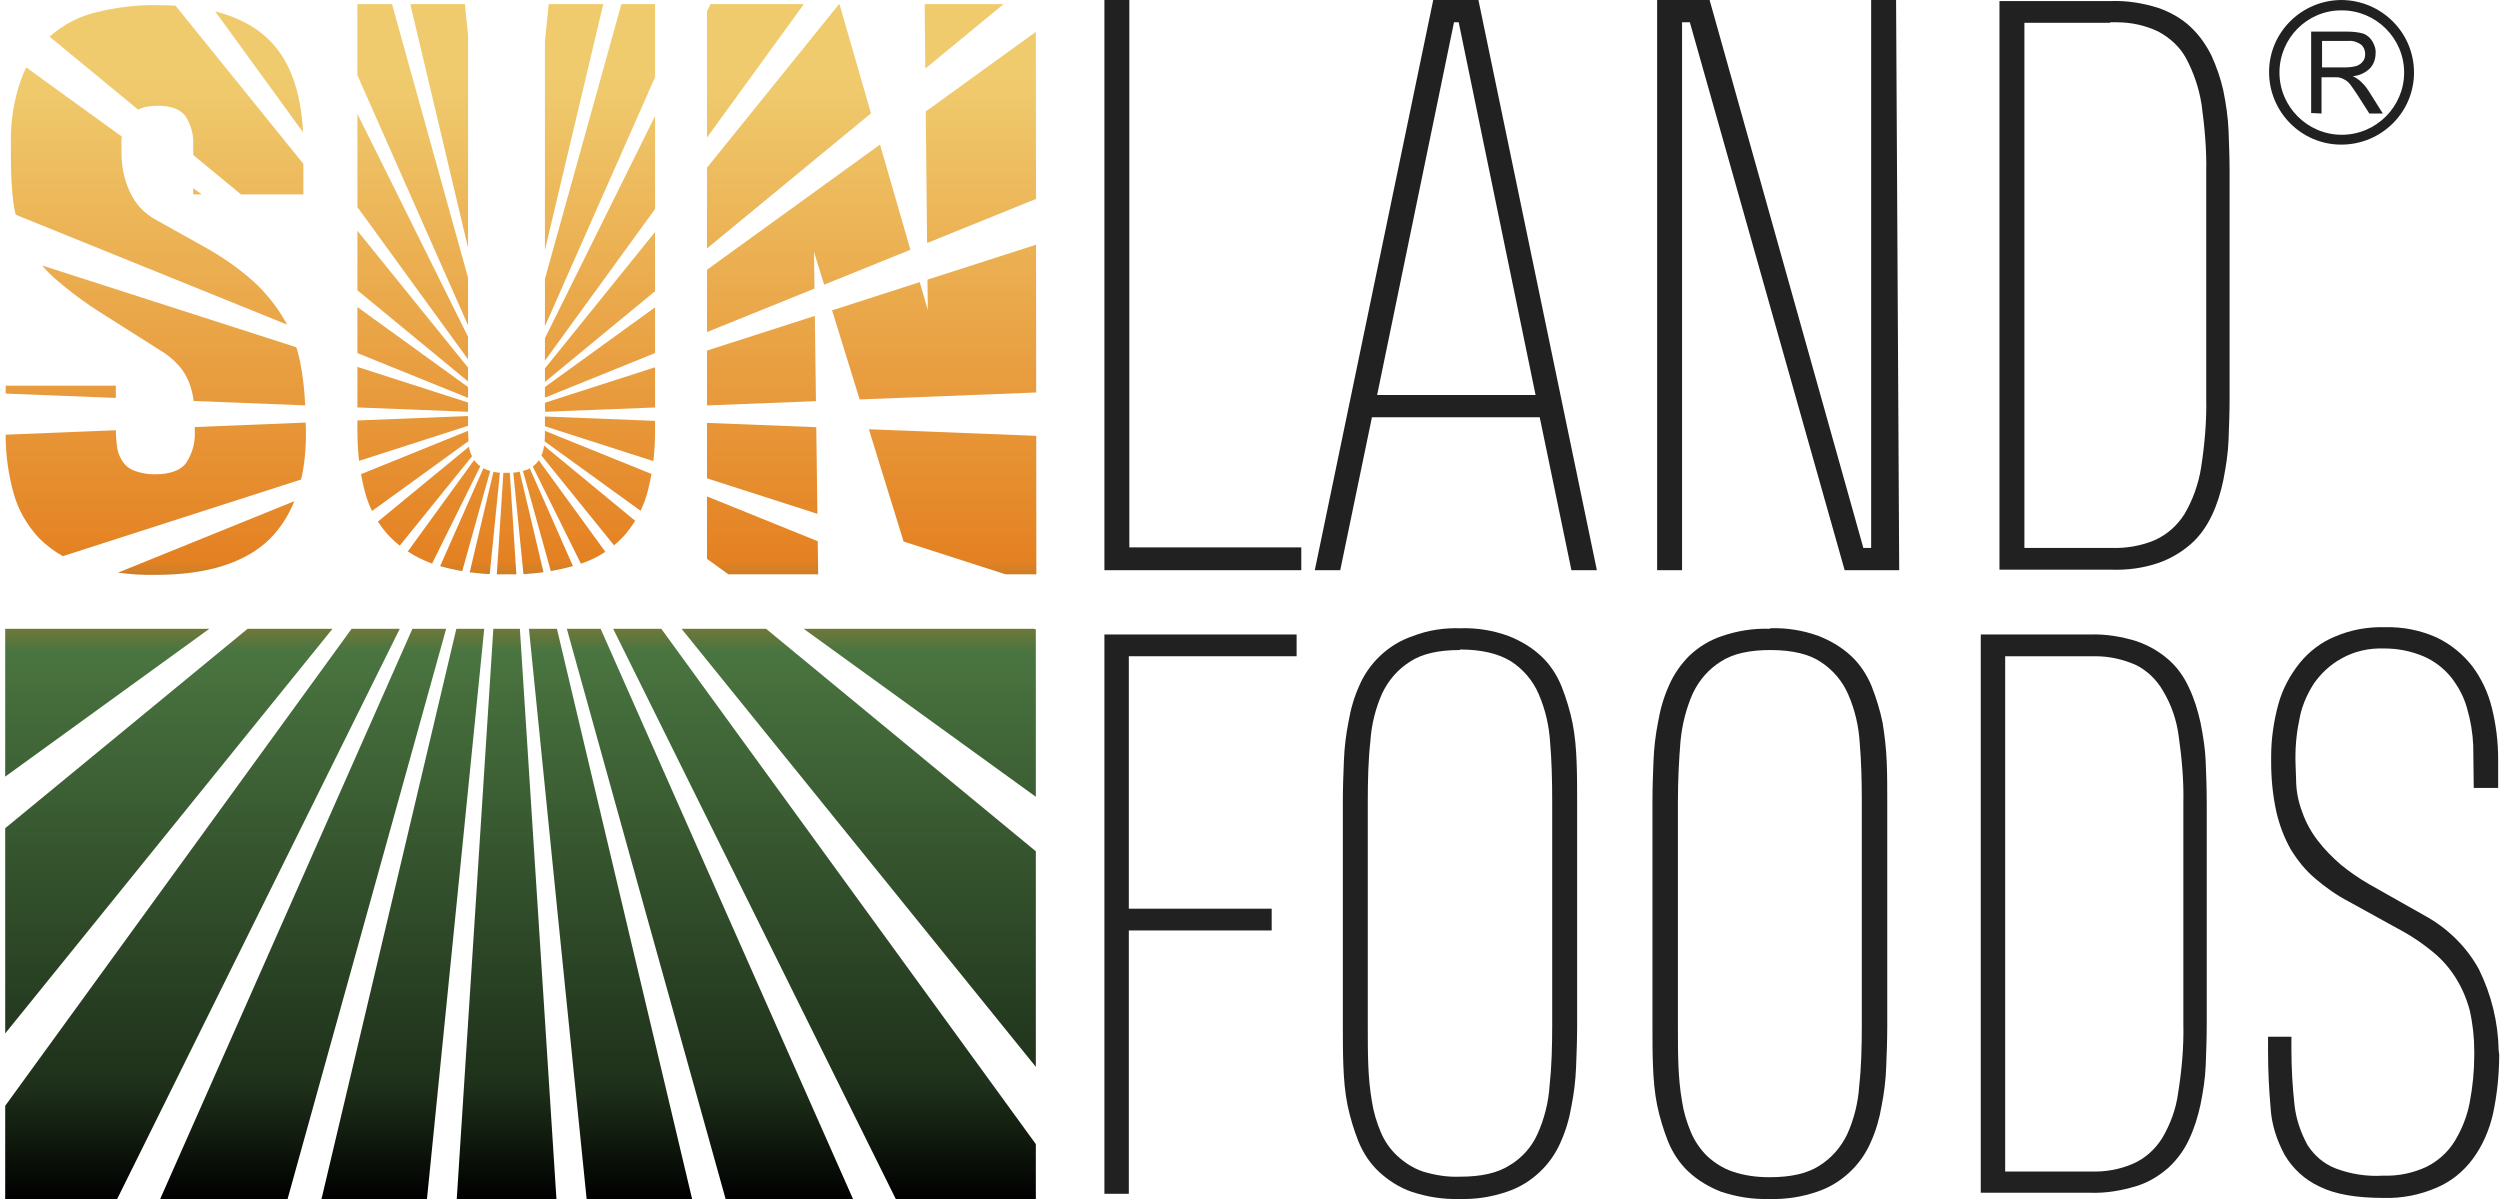 <svg width="417" height="200" viewBox="0 0 417 200" fill="none" xmlns="http://www.w3.org/2000/svg">
<path d="M184.215 95.109V0H188.374V91.305H217.055V95.109H184.215Z" fill="#212121"/>
<path d="M262.112 95.109L256.826 69.603H228.839L223.553 95.109H219.308L239.064 0H246.602L266.358 95.109H262.112ZM229.705 65.885H256.133L243.309 3.718H242.529L229.705 65.885Z" fill="#212121"/>
<path d="M276.409 95.109V0H285.161L310.809 91.391H312.108V0H316.267L316.787 95.109H307.689L281.868 3.718H280.568V95.109H276.409Z" fill="#212121"/>
<path d="M352.14 0.173C354.826 0.086 357.426 0.519 359.938 1.297C361.931 1.989 363.838 3.026 365.397 4.496C366.87 5.879 367.997 7.522 368.863 9.252C369.73 11.154 370.423 13.142 370.856 15.131C371.289 17.293 371.636 19.541 371.723 21.789C371.809 24.123 371.896 26.371 371.896 28.706V66.49C371.896 68.738 371.809 71.073 371.723 73.407C371.636 75.655 371.289 77.817 370.856 80.065C370.423 82.14 369.816 84.129 368.95 85.944C368.083 87.76 366.957 89.403 365.484 90.7C363.924 92.083 362.018 93.207 360.025 93.899C357.512 94.763 354.826 95.109 352.227 95.023H333.511V0.173H352.14ZM351.967 3.804H337.67V91.391H352.227C354.653 91.478 357.166 91.046 359.418 90.094C361.498 89.143 363.144 87.674 364.357 85.771C365.744 83.437 366.697 80.757 367.13 78.076C367.737 74.185 368.083 70.294 367.997 66.404V28.792C368.083 24.988 367.737 21.183 367.217 17.379C366.784 14.699 365.917 12.105 364.617 9.684C363.578 7.782 361.931 6.312 360.025 5.274C357.859 4.237 355.519 3.718 353.093 3.718H351.967V3.804Z" fill="#212121"/>
<path d="M188.287 109.462V151.57H212.116V155.201H188.287V199.125H184.215V105.831H216.275V109.462H188.287Z" fill="#212121"/>
<path d="M243.569 104.793C246.342 104.707 249.028 105.139 251.628 106.09C253.62 106.868 255.527 107.992 257.086 109.462C258.559 110.846 259.686 112.575 260.466 114.477C261.246 116.466 261.852 118.454 262.285 120.53C262.719 122.691 262.892 124.853 262.979 127.101C263.065 129.349 263.065 131.51 263.065 133.585V171.197C263.065 173.445 262.979 175.693 262.892 177.941C262.805 180.189 262.545 182.351 262.112 184.512C261.765 186.587 261.159 188.662 260.292 190.565C259.513 192.38 258.3 194.11 256.826 195.493C255.267 196.963 253.447 198.087 251.368 198.779C248.855 199.643 246.169 200.076 243.483 199.989C240.71 200.076 238.024 199.643 235.424 198.779C233.431 198.087 231.525 196.876 229.965 195.407C228.492 194.023 227.366 192.294 226.586 190.392C225.806 188.403 225.2 186.414 224.767 184.339C224.333 182.178 224.16 180.016 224.073 177.768C223.987 175.52 223.987 173.358 223.987 171.283V133.672C223.987 131.424 224.073 129.176 224.16 126.928C224.247 124.68 224.507 122.518 224.94 120.357C225.286 118.282 225.893 116.206 226.759 114.304C227.539 112.488 228.752 110.759 230.225 109.376C231.785 107.906 233.605 106.782 235.684 106.09C238.11 105.139 240.797 104.707 243.569 104.793ZM243.483 108.425C240.017 108.425 237.244 109.03 235.251 110.327C233.171 111.624 231.612 113.44 230.572 115.601C229.446 118.109 228.752 120.875 228.579 123.642C228.232 126.755 228.146 130.127 228.146 133.758V171.11C228.146 173.445 228.146 175.607 228.232 177.768C228.319 179.757 228.492 181.745 228.839 183.734C229.099 185.463 229.619 187.193 230.312 188.835C230.919 190.305 231.872 191.689 233.085 192.813C234.298 193.937 235.771 194.888 237.331 195.407C239.323 196.012 241.403 196.358 243.483 196.271H243.569C247.035 196.271 249.808 195.666 251.801 194.369C253.88 193.159 255.527 191.256 256.48 189.095C257.606 186.587 258.3 183.821 258.473 181.054C258.819 177.941 258.906 174.569 258.906 170.938V133.585C258.906 130.127 258.819 126.841 258.559 123.815C258.386 121.048 257.78 118.368 256.653 115.774C255.7 113.526 254.054 111.624 252.061 110.327C249.981 109.03 247.122 108.338 243.569 108.338L243.483 108.425Z" fill="#212121"/>
<path d="M295.299 104.793C298.071 104.707 300.757 105.139 303.357 106.09C305.35 106.868 307.256 107.992 308.816 109.462C310.289 110.846 311.415 112.575 312.195 114.477C312.975 116.466 313.581 118.454 314.015 120.53C314.361 122.691 314.621 124.853 314.708 127.101C314.794 129.349 314.794 131.51 314.794 133.585V171.197C314.794 173.445 314.708 175.693 314.621 177.941C314.534 180.189 314.275 182.351 313.841 184.512C313.495 186.587 312.888 188.662 312.022 190.565C311.242 192.38 310.029 194.11 308.556 195.493C306.996 196.963 305.176 198.087 303.097 198.779C300.584 199.643 297.898 200.076 295.212 199.989H295.125C292.352 200.076 289.666 199.643 287.067 198.779C285.074 198 283.168 196.876 281.608 195.407C280.135 194.023 279.009 192.294 278.229 190.392C277.449 188.403 276.842 186.414 276.409 184.339C275.976 182.178 275.803 180.016 275.716 177.768C275.629 175.52 275.629 173.358 275.629 171.283V133.672C275.629 131.424 275.716 129.176 275.803 126.928C275.889 124.68 276.149 122.518 276.582 120.357C276.929 118.282 277.536 116.206 278.402 114.304C279.182 112.488 280.395 110.759 281.781 109.376C283.341 107.906 285.161 106.782 287.24 106.09C289.753 105.226 292.439 104.793 295.125 104.88L295.299 104.793ZM295.299 108.425C291.833 108.425 289.06 109.03 287.067 110.327C284.987 111.624 283.428 113.44 282.388 115.601C281.261 118.109 280.568 120.875 280.308 123.642C280.048 126.755 279.875 130.127 279.875 133.758V171.11C279.875 173.445 279.875 175.607 279.962 177.768C280.048 179.757 280.222 181.745 280.568 183.734C280.828 185.463 281.348 187.193 282.041 188.835C282.648 190.305 283.601 191.689 284.727 192.813C285.94 193.937 287.413 194.888 288.973 195.407C290.966 196.098 293.046 196.358 295.125 196.358H295.212C298.678 196.358 301.451 195.752 303.443 194.456C305.523 193.159 307.083 191.343 308.122 189.181C309.249 186.674 309.942 183.907 310.115 181.14C310.462 178.027 310.549 174.655 310.549 171.024V133.672C310.549 130.213 310.462 126.928 310.202 123.902C310.029 121.135 309.422 118.454 308.296 115.861C307.343 113.613 305.696 111.71 303.703 110.413C301.797 109.116 298.938 108.425 295.299 108.425Z" fill="#212121"/>
<path d="M348.674 105.831C351.273 105.744 353.873 106.177 356.386 106.955C358.379 107.647 360.198 108.684 361.758 110.067C363.231 111.364 364.357 113.007 365.137 114.736C366.004 116.552 366.61 118.541 367.044 120.53C367.477 122.691 367.823 124.853 367.91 127.014C367.997 129.262 368.083 131.51 368.083 133.845V170.937C368.083 173.186 367.997 175.434 367.91 177.768C367.823 179.93 367.477 182.091 367.044 184.253C366.61 186.241 366.004 188.23 365.137 190.046C364.357 191.775 363.144 193.418 361.758 194.715C360.198 196.098 358.379 197.222 356.386 197.828C353.873 198.606 351.273 199.038 348.674 198.952H330.391V105.831H348.674ZM334.464 109.462V195.407H348.761C351.187 195.493 353.613 195.061 355.779 194.11C357.772 193.245 359.418 191.775 360.632 189.873C362.018 187.538 362.971 184.945 363.318 182.264C363.924 178.46 364.271 174.655 364.184 170.765V133.931C364.271 130.213 363.924 126.409 363.404 122.778C363.058 120.097 362.191 117.59 360.805 115.255C359.765 113.44 358.205 111.883 356.299 110.932C354.133 109.981 351.88 109.462 349.541 109.462H334.464Z" fill="#212121"/>
<path d="M416.867 175.866C416.867 179.238 416.52 182.61 415.827 185.809C415.22 188.49 414.094 191.083 412.447 193.331C410.888 195.407 408.895 197.049 406.469 198.087C403.696 199.297 400.663 199.903 397.631 199.816C393.038 199.816 389.486 199.211 386.886 197.914C384.46 196.79 382.467 194.974 381.081 192.64C379.781 190.219 378.914 187.625 378.741 184.858C378.481 181.918 378.308 178.719 378.308 175.434V172.926H382.207V174.915C382.207 178.114 382.38 181.227 382.727 184.339C382.987 186.674 383.767 188.922 384.893 190.997C386.02 192.726 387.579 194.11 389.572 194.888C392.085 195.839 394.771 196.271 397.544 196.098C400.057 196.185 402.483 195.666 404.736 194.628C406.642 193.677 408.288 192.207 409.415 190.392C410.628 188.403 411.494 186.241 411.928 183.993C412.447 181.313 412.707 178.633 412.707 175.952V175.347C412.707 173.013 412.447 170.678 411.928 168.43C411.408 166.528 410.628 164.712 409.588 163.069C408.548 161.427 407.335 160.043 405.862 158.833C404.302 157.536 402.569 156.325 400.837 155.374L391.738 150.359C389.745 149.322 387.926 148.025 386.193 146.555C384.547 145.172 383.247 143.529 382.12 141.713C380.994 139.724 380.214 137.649 379.694 135.401C379.088 132.634 378.828 129.868 378.828 127.101V126.15C378.828 123.21 379.261 120.27 380.041 117.417C380.734 114.909 381.947 112.661 383.593 110.586C385.153 108.684 387.146 107.128 389.486 106.177C392.085 105.053 394.944 104.534 397.804 104.62C400.837 104.534 403.783 105.139 406.469 106.35C408.808 107.474 410.801 109.116 412.361 111.105C413.92 113.18 415.047 115.601 415.653 118.109C416.347 120.875 416.693 123.815 416.693 126.668V131.424H412.621L412.534 124.334C412.447 122.259 412.101 120.184 411.494 118.109C410.974 116.206 410.021 114.477 408.808 112.921C407.595 111.451 406.035 110.24 404.216 109.462C402.136 108.598 399.97 108.165 397.717 108.165C395.204 108.079 392.778 108.598 390.612 109.808C388.706 110.846 387.146 112.316 385.933 114.045C384.72 115.947 383.853 118.022 383.507 120.184C382.987 122.605 382.814 125.112 382.9 127.533L382.987 129.954C382.987 131.856 383.333 133.672 384.027 135.488C384.633 137.217 385.5 138.773 386.626 140.243C387.753 141.713 389.052 143.01 390.439 144.22C391.912 145.431 393.558 146.555 395.204 147.506L404.389 152.694C408.202 154.769 411.408 157.882 413.487 161.686C415.567 165.923 416.693 170.505 416.78 175.261L416.867 175.866Z" fill="#212121"/>
<path d="M390.612 1.729C396.331 1.729 401.01 6.398 401.01 12.105C401.01 17.811 396.331 22.48 390.612 22.48C384.893 22.48 380.214 17.811 380.214 12.105C380.214 6.398 384.807 1.729 390.525 1.729C390.525 1.729 390.612 1.729 390.612 1.729ZM390.612 0C383.94 0 378.481 5.361 378.481 12.018C378.481 18.676 383.853 24.123 390.525 24.123C397.197 24.123 402.656 18.762 402.656 12.105C402.656 5.447 397.284 0.086 390.612 0Z" fill="#212121"/>
<path d="M385.5 18.849V5.274H391.478C392.432 5.274 393.385 5.361 394.251 5.62C394.858 5.879 395.378 6.312 395.724 6.917C396.071 7.522 396.331 8.214 396.244 8.992C396.244 9.857 395.898 10.808 395.291 11.413C394.511 12.191 393.471 12.624 392.432 12.71C392.865 12.883 393.211 13.142 393.558 13.402C394.165 13.921 394.684 14.526 395.118 15.217L397.457 18.935H395.204L393.385 16.082C392.865 15.304 392.432 14.612 392.085 14.18C391.825 13.834 391.478 13.488 391.132 13.315C390.872 13.142 390.612 13.056 390.352 12.969C390.005 12.883 389.659 12.883 389.312 12.883H387.233V18.935L385.5 18.849ZM387.319 11.24H391.219C391.912 11.24 392.518 11.154 393.125 10.981C393.558 10.808 393.905 10.549 394.165 10.203C394.425 9.857 394.511 9.424 394.511 8.992C394.511 8.387 394.251 7.782 393.818 7.436C393.211 7.003 392.432 6.744 391.652 6.831H387.319V11.24Z" fill="#212121"/>
<path d="M90.894 54.421V46.518C95.145 31.233 99.396 15.959 103.647 0.692L109.264 0.692V12.878L90.894 54.421Z" fill="url(#paint0_linear)"/>
<path d="M90.894 60.159V56.42L109.264 19.351V34.866L90.894 60.159Z" fill="url(#paint1_linear)"/>
<path d="M90.894 63.705V61.448L109.264 38.698V48.573L90.894 63.705Z" fill="url(#paint2_linear)"/>
<path d="M90.894 66.322V64.552L109.264 51.262V58.89L90.894 66.322Z" fill="url(#paint3_linear)"/>
<path d="M90.894 68.021V67.172L109.264 61.263V67.967L90.955 68.686C90.92 68.555 90.92 68.446 90.92 68.336C90.92 68.237 90.92 68.137 90.894 68.021Z" fill="url(#paint4_linear)"/>
<path d="M90.894 71.099V69.475L109.264 70.197V71.851C109.264 73.541 109.177 75.232 108.981 76.912L90.894 71.099Z" fill="url(#paint5_linear)"/>
<path d="M90.845 73.623C90.892 73.053 90.894 72.461 90.894 71.867L108.668 79.058C108.502 80.004 108.297 80.946 108.051 81.88C107.765 83.023 107.36 84.137 106.849 85.202L90.845 73.623Z" fill="url(#paint6_linear)"/>
<path d="M90.296 75.971C90.511 75.505 90.667 75.018 90.721 74.531C90.734 74.469 90.745 74.406 90.756 74.343L105.941 86.868C105.391 87.762 104.763 88.611 104.065 89.403C103.549 89.961 103 90.482 102.422 90.963L90.296 75.971Z" fill="url(#paint7_linear)"/>
<path d="M88.862 77.816C89.259 77.529 89.601 77.184 89.855 76.779C89.859 76.773 89.862 76.767 89.866 76.761L100.974 92.043C99.717 92.88 98.349 93.546 96.892 94.018L88.862 77.816Z" fill="url(#paint8_linear)"/>
<path d="M87.23 78.551C87.476 78.486 87.716 78.413 87.948 78.335C88.093 78.271 88.234 78.201 88.372 78.125C90.768 83.556 93.166 88.987 95.565 94.418C94.343 94.764 93.112 95.043 91.873 95.258C90.325 89.688 88.777 84.119 87.23 78.551Z" fill="url(#paint9_linear)"/>
<path d="M85.614 78.844C85.973 78.813 86.332 78.757 86.684 78.682C88.011 84.272 89.336 89.861 90.66 95.448C89.551 95.602 88.436 95.706 87.313 95.762C86.746 90.123 86.18 84.484 85.614 78.844Z" fill="url(#paint10_linear)"/>
<path d="M83.963 78.876C84.163 78.876 84.365 78.869 84.569 78.854C84.723 78.866 84.879 78.871 85.036 78.871C85.402 84.515 85.767 90.159 86.13 95.803C85.583 95.813 85.033 95.813 84.482 95.801C83.945 95.812 83.408 95.813 82.872 95.803C83.235 90.162 83.598 84.52 83.963 78.876Z" fill="url(#paint11_linear)"/>
<path d="M82.312 78.699C82.666 78.776 83.023 78.828 83.385 78.855L81.687 95.764C80.568 95.71 79.453 95.609 78.348 95.458L82.312 78.699Z" fill="url(#paint12_linear)"/>
<path d="M80.637 78.102C80.788 78.187 80.944 78.265 81.103 78.335C81.324 78.42 81.545 78.495 81.766 78.56C80.21 84.127 78.654 89.696 77.1 95.266C75.853 95.052 74.623 94.773 73.416 94.427L80.637 78.102Z" fill="url(#paint13_linear)"/>
<path d="M79.086 76.74C79.094 76.753 79.102 76.766 79.11 76.779C79.398 77.162 79.739 77.492 80.118 77.769L72.073 94.001C70.654 93.49 69.285 92.809 68.019 91.979L79.086 76.74Z" fill="url(#paint14_linear)"/>
<path d="M78.24 74.489C78.241 74.503 78.243 74.517 78.244 74.531C78.303 75.066 78.485 75.6 78.734 76.107L66.678 91.013C66.048 90.515 65.452 89.977 64.9 89.403C64.205 88.649 63.584 87.843 63.04 86.995L78.24 74.489Z" fill="url(#paint15_linear)"/>
<path d="M78.071 71.854C78.074 72.444 78.11 73.003 78.158 73.572L62.051 85.235C61.527 84.159 61.117 83.035 60.827 81.88C60.584 80.956 60.381 80.025 60.216 79.089L78.071 71.854Z" fill="url(#paint16_linear)"/>
<path d="M78.07 69.389V71.022L59.893 76.87C59.7 75.204 59.614 73.528 59.614 71.851V70.135L78.07 69.389Z" fill="url(#paint17_linear)"/>
<path d="M78.07 67.139V68.685L59.614 67.959V61.202L78.07 67.139Z" fill="url(#paint18_linear)"/>
<path d="M78.07 64.564V66.367L59.614 58.894V51.211L78.07 64.564Z" fill="url(#paint19_linear)"/>
<path d="M78.07 61.32V63.619L59.614 48.416V38.482L78.07 61.32Z" fill="url(#paint20_linear)"/>
<path d="M78.07 56.181V59.938L59.614 34.542V18.99L78.07 56.181Z" fill="url(#paint21_linear)"/>
<path d="M78.07 54.259L59.614 12.55V0.692L65.39 0.692C69.614 15.902 73.839 31.111 78.07 46.321V54.259Z" fill="url(#paint22_linear)"/>
<path d="M78.07 41.317C74.863 27.768 71.651 14.227 68.439 0.692L77.546 0.692L78.07 5.906V41.317Z" fill="url(#paint23_linear)"/>
<path d="M47.88 54.143C47.726 53.846 47.565 53.552 47.397 53.261C46.01 50.927 44.278 48.765 42.285 46.949C39.772 44.701 36.999 42.799 34.053 41.156L25.995 36.66C24.088 35.623 22.529 33.98 21.662 31.991C20.796 30.176 20.363 28.187 20.276 26.198V24.469C20.22 23.91 20.236 23.342 20.316 22.779L4.375 11.245C4.025 11.942 3.721 12.663 3.466 13.402C2.253 16.86 1.733 20.492 1.82 24.123V26.025C1.82 28.706 1.906 31.3 2.253 33.98C2.347 34.593 2.468 35.207 2.614 35.815L47.88 54.143Z" fill="url(#paint24_linear)"/>
<path d="M49.433 57.926L6.996 44.274C7.618 44.998 8.29 45.69 9.011 46.344C11.611 48.592 14.384 50.667 17.33 52.483L26.601 58.362C27.814 59.054 28.854 59.919 29.807 60.956C30.587 61.821 31.107 62.772 31.54 63.81C31.935 64.834 32.186 65.859 32.293 66.883L50.909 67.616C50.794 65.196 50.538 62.783 50.083 60.438C49.907 59.59 49.692 58.751 49.433 57.926Z" fill="url(#paint25_linear)"/>
<path d="M50.994 70.483L32.493 71.231C32.493 71.264 32.493 71.298 32.493 71.332V72.024C32.58 73.839 32.06 75.655 31.107 77.125C30.24 78.422 28.421 79.114 25.821 79.114C24.695 79.114 23.655 78.941 22.615 78.595C21.835 78.335 21.142 77.903 20.622 77.212C20.102 76.52 19.756 75.742 19.583 74.877C19.418 73.81 19.332 72.822 19.323 71.763L0.942 72.506C0.937 75.774 1.374 79.037 2.253 82.226C3.033 85.08 4.506 87.587 6.499 89.749C7.698 90.945 9.029 91.956 10.479 92.767L50.23 79.979C50.767 77.644 51.036 75.055 51.036 72.197L50.994 70.483Z" fill="url(#paint26_linear)"/>
<path d="M49.102 83.593L19.683 95.515C21.77 95.809 23.882 95.933 25.995 95.888C34.66 95.888 41.072 93.812 45.057 89.835C46.776 88.083 48.124 86.009 49.102 83.593Z" fill="url(#paint27_linear)"/>
<path d="M0.953 65.65L19.323 66.373V64.329H0.953V65.65Z" fill="url(#paint28_linear)"/>
<path d="M8.261 6.113L23.034 18.283C23.903 17.853 24.999 17.638 26.341 17.638C28.594 17.638 30.067 18.244 30.934 19.368C31.8 20.751 32.32 22.394 32.233 24.037V25.861L40.2 32.424H50.603V27.331L29.275 0.94C28.384 0.89 27.463 0.865 26.515 0.865C22.962 0.778 19.409 1.21 15.943 2.075C13.096 2.764 10.507 4.138 8.261 6.113Z" fill="url(#paint29_linear)"/>
<path d="M35.893 1.903L50.547 22.066C50.2 15.037 48.233 9.844 44.711 6.485C42.48 4.358 39.541 2.825 35.893 1.903Z" fill="url(#paint30_linear)"/>
<path d="M33.647 32.424L32.233 31.401V32.424H33.647Z" fill="url(#paint31_linear)"/>
<path d="M34.921 104.88H0.867V129.539L34.921 104.88Z" fill="url(#paint32_linear)"/>
<path d="M0.867 138.144V172.38L55.462 104.88H41.3L0.867 138.144Z" fill="url(#paint33_linear)"/>
<path d="M58.65 104.88L0.867 184.449V199.989H19.544L66.681 104.88H58.65Z" fill="url(#paint34_linear)"/>
<path d="M68.792 104.88L26.719 199.989H47.969C50.297 191.615 52.624 183.236 54.953 174.856L54.966 174.809L54.967 174.804C61.442 151.502 67.921 128.183 74.418 104.88H68.792Z" fill="url(#paint35_linear)"/>
<path d="M76.12 104.88L53.626 199.989H71.219L80.771 104.88H76.12Z" fill="url(#paint36_linear)"/>
<path d="M82.289 104.88C81.607 115.504 80.928 126.123 80.249 136.739L80.246 136.792L80.246 136.793L80.245 136.801C78.898 157.872 77.552 178.931 76.187 199.989H92.814C91.559 180.599 90.321 161.228 89.083 141.868L89.082 141.863L89.07 141.676C88.286 129.407 87.502 117.142 86.714 104.88H82.289Z" fill="url(#paint37_linear)"/>
<path d="M88.229 104.88C91.416 136.583 94.612 168.286 97.85 199.989H115.443C109.775 176.156 104.131 152.323 98.483 128.472L98.438 128.283C96.591 120.484 94.744 112.683 92.895 104.88H88.229Z" fill="url(#paint38_linear)"/>
<path d="M94.546 104.88C103.355 136.581 112.172 168.311 121.031 199.989H142.281L142.276 199.978L142.269 199.961C128.231 168.267 114.193 136.574 100.187 104.88H94.546Z" fill="url(#paint39_linear)"/>
<path d="M102.275 104.88L149.413 199.989H172.777V190.837L110.303 104.88H102.275Z" fill="url(#paint40_linear)"/>
<path d="M113.678 104.88L172.777 177.95V141.994L127.779 104.88H113.678Z" fill="url(#paint41_linear)"/>
<path d="M134.046 104.88L172.777 132.902V104.994L172.494 104.88H134.046Z" fill="url(#paint42_linear)"/>
<path d="M167.745 95.801L150.722 90.329L144.928 71.6L172.843 72.697L172.864 95.801H167.745Z" fill="url(#paint43_linear)"/>
<path d="M172.836 65.467L143.39 66.625L138.792 51.764L153.413 47.06L154.754 51.705L154.703 46.645L172.814 40.819L172.836 65.467Z" fill="url(#paint44_linear)"/>
<path d="M172.807 33.183L154.641 40.532L154.417 18.593L172.782 5.306L172.807 33.183Z" fill="url(#paint45_linear)"/>
<path d="M167.39 0.692L154.344 11.438L154.235 0.692H167.39Z" fill="url(#paint46_linear)"/>
<path d="M145.283 18.903L140.024 0.692H139.952L117.929 27.967V41.435L145.283 18.903Z" fill="url(#paint47_linear)"/>
<path d="M117.929 44.992V55.385L135.857 48.132L135.778 42.021L137.467 47.48L151.854 41.66L146.787 24.113L117.929 44.992Z" fill="url(#paint48_linear)"/>
<path d="M135.916 52.689L117.929 58.475V67.626L136.099 66.912L135.916 52.689Z" fill="url(#paint49_linear)"/>
<path d="M136.155 71.255L136.342 85.707L117.929 79.788V70.538L136.155 71.255Z" fill="url(#paint50_linear)"/>
<path d="M117.929 82.805L136.4 90.278L136.472 95.801H121.498L117.929 93.219V82.805Z" fill="url(#paint51_linear)"/>
<path d="M117.929 22.935L134.083 0.692H118.51L117.929 1.865V22.935Z" fill="url(#paint52_linear)"/>
<path d="M100.625 0.692C100.11 2.865 99.594 5.037 99.078 7.21L99.075 7.223C96.346 18.719 93.618 30.212 90.894 41.703V6.926C91.104 4.848 91.313 2.77 91.522 0.692L100.625 0.692Z" fill="url(#paint53_linear)"/>
<defs>
<linearGradient id="paint0_linear" x1="172.864" y1="199.989" x2="172.864" y2="0.692" gradientUnits="userSpaceOnUse">
<stop/>
<stop offset="0.094" stop-color="#1E301A"/>
<stop offset="0.459" stop-color="#4A7540"/>
<stop offset="0.534" stop-color="#E48122"/>
<stop offset="0.938" stop-color="#EFCB6E"/>
</linearGradient>
<linearGradient id="paint1_linear" x1="172.864" y1="199.989" x2="172.864" y2="0.692" gradientUnits="userSpaceOnUse">
<stop/>
<stop offset="0.094" stop-color="#1E301A"/>
<stop offset="0.459" stop-color="#4A7540"/>
<stop offset="0.534" stop-color="#E48122"/>
<stop offset="0.938" stop-color="#EFCB6E"/>
</linearGradient>
<linearGradient id="paint2_linear" x1="172.864" y1="199.989" x2="172.864" y2="0.692" gradientUnits="userSpaceOnUse">
<stop/>
<stop offset="0.094" stop-color="#1E301A"/>
<stop offset="0.459" stop-color="#4A7540"/>
<stop offset="0.534" stop-color="#E48122"/>
<stop offset="0.938" stop-color="#EFCB6E"/>
</linearGradient>
<linearGradient id="paint3_linear" x1="172.864" y1="199.989" x2="172.864" y2="0.692" gradientUnits="userSpaceOnUse">
<stop/>
<stop offset="0.094" stop-color="#1E301A"/>
<stop offset="0.459" stop-color="#4A7540"/>
<stop offset="0.534" stop-color="#E48122"/>
<stop offset="0.938" stop-color="#EFCB6E"/>
</linearGradient>
<linearGradient id="paint4_linear" x1="172.864" y1="199.989" x2="172.864" y2="0.692" gradientUnits="userSpaceOnUse">
<stop/>
<stop offset="0.094" stop-color="#1E301A"/>
<stop offset="0.459" stop-color="#4A7540"/>
<stop offset="0.534" stop-color="#E48122"/>
<stop offset="0.938" stop-color="#EFCB6E"/>
</linearGradient>
<linearGradient id="paint5_linear" x1="172.864" y1="199.989" x2="172.864" y2="0.692" gradientUnits="userSpaceOnUse">
<stop/>
<stop offset="0.094" stop-color="#1E301A"/>
<stop offset="0.459" stop-color="#4A7540"/>
<stop offset="0.534" stop-color="#E48122"/>
<stop offset="0.938" stop-color="#EFCB6E"/>
</linearGradient>
<linearGradient id="paint6_linear" x1="172.864" y1="199.989" x2="172.864" y2="0.692" gradientUnits="userSpaceOnUse">
<stop/>
<stop offset="0.094" stop-color="#1E301A"/>
<stop offset="0.459" stop-color="#4A7540"/>
<stop offset="0.534" stop-color="#E48122"/>
<stop offset="0.938" stop-color="#EFCB6E"/>
</linearGradient>
<linearGradient id="paint7_linear" x1="172.864" y1="199.989" x2="172.864" y2="0.692" gradientUnits="userSpaceOnUse">
<stop/>
<stop offset="0.094" stop-color="#1E301A"/>
<stop offset="0.459" stop-color="#4A7540"/>
<stop offset="0.534" stop-color="#E48122"/>
<stop offset="0.938" stop-color="#EFCB6E"/>
</linearGradient>
<linearGradient id="paint8_linear" x1="172.864" y1="199.989" x2="172.864" y2="0.692" gradientUnits="userSpaceOnUse">
<stop/>
<stop offset="0.094" stop-color="#1E301A"/>
<stop offset="0.459" stop-color="#4A7540"/>
<stop offset="0.534" stop-color="#E48122"/>
<stop offset="0.938" stop-color="#EFCB6E"/>
</linearGradient>
<linearGradient id="paint9_linear" x1="172.864" y1="199.989" x2="172.864" y2="0.692" gradientUnits="userSpaceOnUse">
<stop/>
<stop offset="0.094" stop-color="#1E301A"/>
<stop offset="0.459" stop-color="#4A7540"/>
<stop offset="0.534" stop-color="#E48122"/>
<stop offset="0.938" stop-color="#EFCB6E"/>
</linearGradient>
<linearGradient id="paint10_linear" x1="172.864" y1="199.989" x2="172.864" y2="0.692" gradientUnits="userSpaceOnUse">
<stop/>
<stop offset="0.094" stop-color="#1E301A"/>
<stop offset="0.459" stop-color="#4A7540"/>
<stop offset="0.534" stop-color="#E48122"/>
<stop offset="0.938" stop-color="#EFCB6E"/>
</linearGradient>
<linearGradient id="paint11_linear" x1="172.864" y1="199.989" x2="172.864" y2="0.692" gradientUnits="userSpaceOnUse">
<stop/>
<stop offset="0.094" stop-color="#1E301A"/>
<stop offset="0.459" stop-color="#4A7540"/>
<stop offset="0.534" stop-color="#E48122"/>
<stop offset="0.938" stop-color="#EFCB6E"/>
</linearGradient>
<linearGradient id="paint12_linear" x1="172.864" y1="199.989" x2="172.864" y2="0.692" gradientUnits="userSpaceOnUse">
<stop/>
<stop offset="0.094" stop-color="#1E301A"/>
<stop offset="0.459" stop-color="#4A7540"/>
<stop offset="0.534" stop-color="#E48122"/>
<stop offset="0.938" stop-color="#EFCB6E"/>
</linearGradient>
<linearGradient id="paint13_linear" x1="172.864" y1="199.989" x2="172.864" y2="0.692" gradientUnits="userSpaceOnUse">
<stop/>
<stop offset="0.094" stop-color="#1E301A"/>
<stop offset="0.459" stop-color="#4A7540"/>
<stop offset="0.534" stop-color="#E48122"/>
<stop offset="0.938" stop-color="#EFCB6E"/>
</linearGradient>
<linearGradient id="paint14_linear" x1="172.864" y1="199.989" x2="172.864" y2="0.692" gradientUnits="userSpaceOnUse">
<stop/>
<stop offset="0.094" stop-color="#1E301A"/>
<stop offset="0.459" stop-color="#4A7540"/>
<stop offset="0.534" stop-color="#E48122"/>
<stop offset="0.938" stop-color="#EFCB6E"/>
</linearGradient>
<linearGradient id="paint15_linear" x1="172.864" y1="199.989" x2="172.864" y2="0.692" gradientUnits="userSpaceOnUse">
<stop/>
<stop offset="0.094" stop-color="#1E301A"/>
<stop offset="0.459" stop-color="#4A7540"/>
<stop offset="0.534" stop-color="#E48122"/>
<stop offset="0.938" stop-color="#EFCB6E"/>
</linearGradient>
<linearGradient id="paint16_linear" x1="172.864" y1="199.989" x2="172.864" y2="0.692" gradientUnits="userSpaceOnUse">
<stop/>
<stop offset="0.094" stop-color="#1E301A"/>
<stop offset="0.459" stop-color="#4A7540"/>
<stop offset="0.534" stop-color="#E48122"/>
<stop offset="0.938" stop-color="#EFCB6E"/>
</linearGradient>
<linearGradient id="paint17_linear" x1="172.864" y1="199.989" x2="172.864" y2="0.692" gradientUnits="userSpaceOnUse">
<stop/>
<stop offset="0.094" stop-color="#1E301A"/>
<stop offset="0.459" stop-color="#4A7540"/>
<stop offset="0.534" stop-color="#E48122"/>
<stop offset="0.938" stop-color="#EFCB6E"/>
</linearGradient>
<linearGradient id="paint18_linear" x1="172.864" y1="199.989" x2="172.864" y2="0.692" gradientUnits="userSpaceOnUse">
<stop/>
<stop offset="0.094" stop-color="#1E301A"/>
<stop offset="0.459" stop-color="#4A7540"/>
<stop offset="0.534" stop-color="#E48122"/>
<stop offset="0.938" stop-color="#EFCB6E"/>
</linearGradient>
<linearGradient id="paint19_linear" x1="172.864" y1="199.989" x2="172.864" y2="0.692" gradientUnits="userSpaceOnUse">
<stop/>
<stop offset="0.094" stop-color="#1E301A"/>
<stop offset="0.459" stop-color="#4A7540"/>
<stop offset="0.534" stop-color="#E48122"/>
<stop offset="0.938" stop-color="#EFCB6E"/>
</linearGradient>
<linearGradient id="paint20_linear" x1="172.864" y1="199.989" x2="172.864" y2="0.692" gradientUnits="userSpaceOnUse">
<stop/>
<stop offset="0.094" stop-color="#1E301A"/>
<stop offset="0.459" stop-color="#4A7540"/>
<stop offset="0.534" stop-color="#E48122"/>
<stop offset="0.938" stop-color="#EFCB6E"/>
</linearGradient>
<linearGradient id="paint21_linear" x1="172.864" y1="199.989" x2="172.864" y2="0.692" gradientUnits="userSpaceOnUse">
<stop/>
<stop offset="0.094" stop-color="#1E301A"/>
<stop offset="0.459" stop-color="#4A7540"/>
<stop offset="0.534" stop-color="#E48122"/>
<stop offset="0.938" stop-color="#EFCB6E"/>
</linearGradient>
<linearGradient id="paint22_linear" x1="172.864" y1="199.989" x2="172.864" y2="0.692" gradientUnits="userSpaceOnUse">
<stop/>
<stop offset="0.094" stop-color="#1E301A"/>
<stop offset="0.459" stop-color="#4A7540"/>
<stop offset="0.534" stop-color="#E48122"/>
<stop offset="0.938" stop-color="#EFCB6E"/>
</linearGradient>
<linearGradient id="paint23_linear" x1="172.864" y1="199.989" x2="172.864" y2="0.692" gradientUnits="userSpaceOnUse">
<stop/>
<stop offset="0.094" stop-color="#1E301A"/>
<stop offset="0.459" stop-color="#4A7540"/>
<stop offset="0.534" stop-color="#E48122"/>
<stop offset="0.938" stop-color="#EFCB6E"/>
</linearGradient>
<linearGradient id="paint24_linear" x1="172.864" y1="199.989" x2="172.864" y2="0.692" gradientUnits="userSpaceOnUse">
<stop/>
<stop offset="0.094" stop-color="#1E301A"/>
<stop offset="0.459" stop-color="#4A7540"/>
<stop offset="0.534" stop-color="#E48122"/>
<stop offset="0.938" stop-color="#EFCB6E"/>
</linearGradient>
<linearGradient id="paint25_linear" x1="172.864" y1="199.989" x2="172.864" y2="0.692" gradientUnits="userSpaceOnUse">
<stop/>
<stop offset="0.094" stop-color="#1E301A"/>
<stop offset="0.459" stop-color="#4A7540"/>
<stop offset="0.534" stop-color="#E48122"/>
<stop offset="0.938" stop-color="#EFCB6E"/>
</linearGradient>
<linearGradient id="paint26_linear" x1="172.864" y1="199.989" x2="172.864" y2="0.692" gradientUnits="userSpaceOnUse">
<stop/>
<stop offset="0.094" stop-color="#1E301A"/>
<stop offset="0.459" stop-color="#4A7540"/>
<stop offset="0.534" stop-color="#E48122"/>
<stop offset="0.938" stop-color="#EFCB6E"/>
</linearGradient>
<linearGradient id="paint27_linear" x1="172.864" y1="199.989" x2="172.864" y2="0.692" gradientUnits="userSpaceOnUse">
<stop/>
<stop offset="0.094" stop-color="#1E301A"/>
<stop offset="0.459" stop-color="#4A7540"/>
<stop offset="0.534" stop-color="#E48122"/>
<stop offset="0.938" stop-color="#EFCB6E"/>
</linearGradient>
<linearGradient id="paint28_linear" x1="172.864" y1="199.989" x2="172.864" y2="0.692" gradientUnits="userSpaceOnUse">
<stop/>
<stop offset="0.094" stop-color="#1E301A"/>
<stop offset="0.459" stop-color="#4A7540"/>
<stop offset="0.534" stop-color="#E48122"/>
<stop offset="0.938" stop-color="#EFCB6E"/>
</linearGradient>
<linearGradient id="paint29_linear" x1="172.864" y1="199.989" x2="172.864" y2="0.692" gradientUnits="userSpaceOnUse">
<stop/>
<stop offset="0.094" stop-color="#1E301A"/>
<stop offset="0.459" stop-color="#4A7540"/>
<stop offset="0.534" stop-color="#E48122"/>
<stop offset="0.938" stop-color="#EFCB6E"/>
</linearGradient>
<linearGradient id="paint30_linear" x1="172.864" y1="199.989" x2="172.864" y2="0.692" gradientUnits="userSpaceOnUse">
<stop/>
<stop offset="0.094" stop-color="#1E301A"/>
<stop offset="0.459" stop-color="#4A7540"/>
<stop offset="0.534" stop-color="#E48122"/>
<stop offset="0.938" stop-color="#EFCB6E"/>
</linearGradient>
<linearGradient id="paint31_linear" x1="172.864" y1="199.989" x2="172.864" y2="0.692" gradientUnits="userSpaceOnUse">
<stop/>
<stop offset="0.094" stop-color="#1E301A"/>
<stop offset="0.459" stop-color="#4A7540"/>
<stop offset="0.534" stop-color="#E48122"/>
<stop offset="0.938" stop-color="#EFCB6E"/>
</linearGradient>
<linearGradient id="paint32_linear" x1="172.864" y1="199.989" x2="172.864" y2="0.692" gradientUnits="userSpaceOnUse">
<stop/>
<stop offset="0.094" stop-color="#1E301A"/>
<stop offset="0.459" stop-color="#4A7540"/>
<stop offset="0.534" stop-color="#E48122"/>
<stop offset="0.938" stop-color="#EFCB6E"/>
</linearGradient>
<linearGradient id="paint33_linear" x1="172.864" y1="199.989" x2="172.864" y2="0.692" gradientUnits="userSpaceOnUse">
<stop/>
<stop offset="0.094" stop-color="#1E301A"/>
<stop offset="0.459" stop-color="#4A7540"/>
<stop offset="0.534" stop-color="#E48122"/>
<stop offset="0.938" stop-color="#EFCB6E"/>
</linearGradient>
<linearGradient id="paint34_linear" x1="172.864" y1="199.989" x2="172.864" y2="0.692" gradientUnits="userSpaceOnUse">
<stop/>
<stop offset="0.094" stop-color="#1E301A"/>
<stop offset="0.459" stop-color="#4A7540"/>
<stop offset="0.534" stop-color="#E48122"/>
<stop offset="0.938" stop-color="#EFCB6E"/>
</linearGradient>
<linearGradient id="paint35_linear" x1="172.864" y1="199.989" x2="172.864" y2="0.692" gradientUnits="userSpaceOnUse">
<stop/>
<stop offset="0.094" stop-color="#1E301A"/>
<stop offset="0.459" stop-color="#4A7540"/>
<stop offset="0.534" stop-color="#E48122"/>
<stop offset="0.938" stop-color="#EFCB6E"/>
</linearGradient>
<linearGradient id="paint36_linear" x1="172.864" y1="199.989" x2="172.864" y2="0.692" gradientUnits="userSpaceOnUse">
<stop/>
<stop offset="0.094" stop-color="#1E301A"/>
<stop offset="0.459" stop-color="#4A7540"/>
<stop offset="0.534" stop-color="#E48122"/>
<stop offset="0.938" stop-color="#EFCB6E"/>
</linearGradient>
<linearGradient id="paint37_linear" x1="172.864" y1="199.989" x2="172.864" y2="0.692" gradientUnits="userSpaceOnUse">
<stop/>
<stop offset="0.094" stop-color="#1E301A"/>
<stop offset="0.459" stop-color="#4A7540"/>
<stop offset="0.534" stop-color="#E48122"/>
<stop offset="0.938" stop-color="#EFCB6E"/>
</linearGradient>
<linearGradient id="paint38_linear" x1="172.864" y1="199.989" x2="172.864" y2="0.692" gradientUnits="userSpaceOnUse">
<stop/>
<stop offset="0.094" stop-color="#1E301A"/>
<stop offset="0.459" stop-color="#4A7540"/>
<stop offset="0.534" stop-color="#E48122"/>
<stop offset="0.938" stop-color="#EFCB6E"/>
</linearGradient>
<linearGradient id="paint39_linear" x1="172.864" y1="199.989" x2="172.864" y2="0.692" gradientUnits="userSpaceOnUse">
<stop/>
<stop offset="0.094" stop-color="#1E301A"/>
<stop offset="0.459" stop-color="#4A7540"/>
<stop offset="0.534" stop-color="#E48122"/>
<stop offset="0.938" stop-color="#EFCB6E"/>
</linearGradient>
<linearGradient id="paint40_linear" x1="172.864" y1="199.989" x2="172.864" y2="0.692" gradientUnits="userSpaceOnUse">
<stop/>
<stop offset="0.094" stop-color="#1E301A"/>
<stop offset="0.459" stop-color="#4A7540"/>
<stop offset="0.534" stop-color="#E48122"/>
<stop offset="0.938" stop-color="#EFCB6E"/>
</linearGradient>
<linearGradient id="paint41_linear" x1="172.864" y1="199.989" x2="172.864" y2="0.692" gradientUnits="userSpaceOnUse">
<stop/>
<stop offset="0.094" stop-color="#1E301A"/>
<stop offset="0.459" stop-color="#4A7540"/>
<stop offset="0.534" stop-color="#E48122"/>
<stop offset="0.938" stop-color="#EFCB6E"/>
</linearGradient>
<linearGradient id="paint42_linear" x1="172.864" y1="199.989" x2="172.864" y2="0.692" gradientUnits="userSpaceOnUse">
<stop/>
<stop offset="0.094" stop-color="#1E301A"/>
<stop offset="0.459" stop-color="#4A7540"/>
<stop offset="0.534" stop-color="#E48122"/>
<stop offset="0.938" stop-color="#EFCB6E"/>
</linearGradient>
<linearGradient id="paint43_linear" x1="172.864" y1="199.989" x2="172.864" y2="0.692" gradientUnits="userSpaceOnUse">
<stop/>
<stop offset="0.094" stop-color="#1E301A"/>
<stop offset="0.459" stop-color="#4A7540"/>
<stop offset="0.534" stop-color="#E48122"/>
<stop offset="0.938" stop-color="#EFCB6E"/>
</linearGradient>
<linearGradient id="paint44_linear" x1="172.864" y1="199.989" x2="172.864" y2="0.692" gradientUnits="userSpaceOnUse">
<stop/>
<stop offset="0.094" stop-color="#1E301A"/>
<stop offset="0.459" stop-color="#4A7540"/>
<stop offset="0.534" stop-color="#E48122"/>
<stop offset="0.938" stop-color="#EFCB6E"/>
</linearGradient>
<linearGradient id="paint45_linear" x1="172.864" y1="199.989" x2="172.864" y2="0.692" gradientUnits="userSpaceOnUse">
<stop/>
<stop offset="0.094" stop-color="#1E301A"/>
<stop offset="0.459" stop-color="#4A7540"/>
<stop offset="0.534" stop-color="#E48122"/>
<stop offset="0.938" stop-color="#EFCB6E"/>
</linearGradient>
<linearGradient id="paint46_linear" x1="172.864" y1="199.989" x2="172.864" y2="0.692" gradientUnits="userSpaceOnUse">
<stop/>
<stop offset="0.094" stop-color="#1E301A"/>
<stop offset="0.459" stop-color="#4A7540"/>
<stop offset="0.534" stop-color="#E48122"/>
<stop offset="0.938" stop-color="#EFCB6E"/>
</linearGradient>
<linearGradient id="paint47_linear" x1="172.864" y1="199.989" x2="172.864" y2="0.692" gradientUnits="userSpaceOnUse">
<stop/>
<stop offset="0.094" stop-color="#1E301A"/>
<stop offset="0.459" stop-color="#4A7540"/>
<stop offset="0.534" stop-color="#E48122"/>
<stop offset="0.938" stop-color="#EFCB6E"/>
</linearGradient>
<linearGradient id="paint48_linear" x1="172.864" y1="199.989" x2="172.864" y2="0.692" gradientUnits="userSpaceOnUse">
<stop/>
<stop offset="0.094" stop-color="#1E301A"/>
<stop offset="0.459" stop-color="#4A7540"/>
<stop offset="0.534" stop-color="#E48122"/>
<stop offset="0.938" stop-color="#EFCB6E"/>
</linearGradient>
<linearGradient id="paint49_linear" x1="172.864" y1="199.989" x2="172.864" y2="0.692" gradientUnits="userSpaceOnUse">
<stop/>
<stop offset="0.094" stop-color="#1E301A"/>
<stop offset="0.459" stop-color="#4A7540"/>
<stop offset="0.534" stop-color="#E48122"/>
<stop offset="0.938" stop-color="#EFCB6E"/>
</linearGradient>
<linearGradient id="paint50_linear" x1="172.864" y1="199.989" x2="172.864" y2="0.692" gradientUnits="userSpaceOnUse">
<stop/>
<stop offset="0.094" stop-color="#1E301A"/>
<stop offset="0.459" stop-color="#4A7540"/>
<stop offset="0.534" stop-color="#E48122"/>
<stop offset="0.938" stop-color="#EFCB6E"/>
</linearGradient>
<linearGradient id="paint51_linear" x1="172.864" y1="199.989" x2="172.864" y2="0.692" gradientUnits="userSpaceOnUse">
<stop/>
<stop offset="0.094" stop-color="#1E301A"/>
<stop offset="0.459" stop-color="#4A7540"/>
<stop offset="0.534" stop-color="#E48122"/>
<stop offset="0.938" stop-color="#EFCB6E"/>
</linearGradient>
<linearGradient id="paint52_linear" x1="172.864" y1="199.989" x2="172.864" y2="0.692" gradientUnits="userSpaceOnUse">
<stop/>
<stop offset="0.094" stop-color="#1E301A"/>
<stop offset="0.459" stop-color="#4A7540"/>
<stop offset="0.534" stop-color="#E48122"/>
<stop offset="0.938" stop-color="#EFCB6E"/>
</linearGradient>
<linearGradient id="paint53_linear" x1="172.864" y1="199.989" x2="172.864" y2="0.692" gradientUnits="userSpaceOnUse">
<stop/>
<stop offset="0.094" stop-color="#1E301A"/>
<stop offset="0.459" stop-color="#4A7540"/>
<stop offset="0.534" stop-color="#E48122"/>
<stop offset="0.938" stop-color="#EFCB6E"/>
</linearGradient>
</defs>
</svg>
